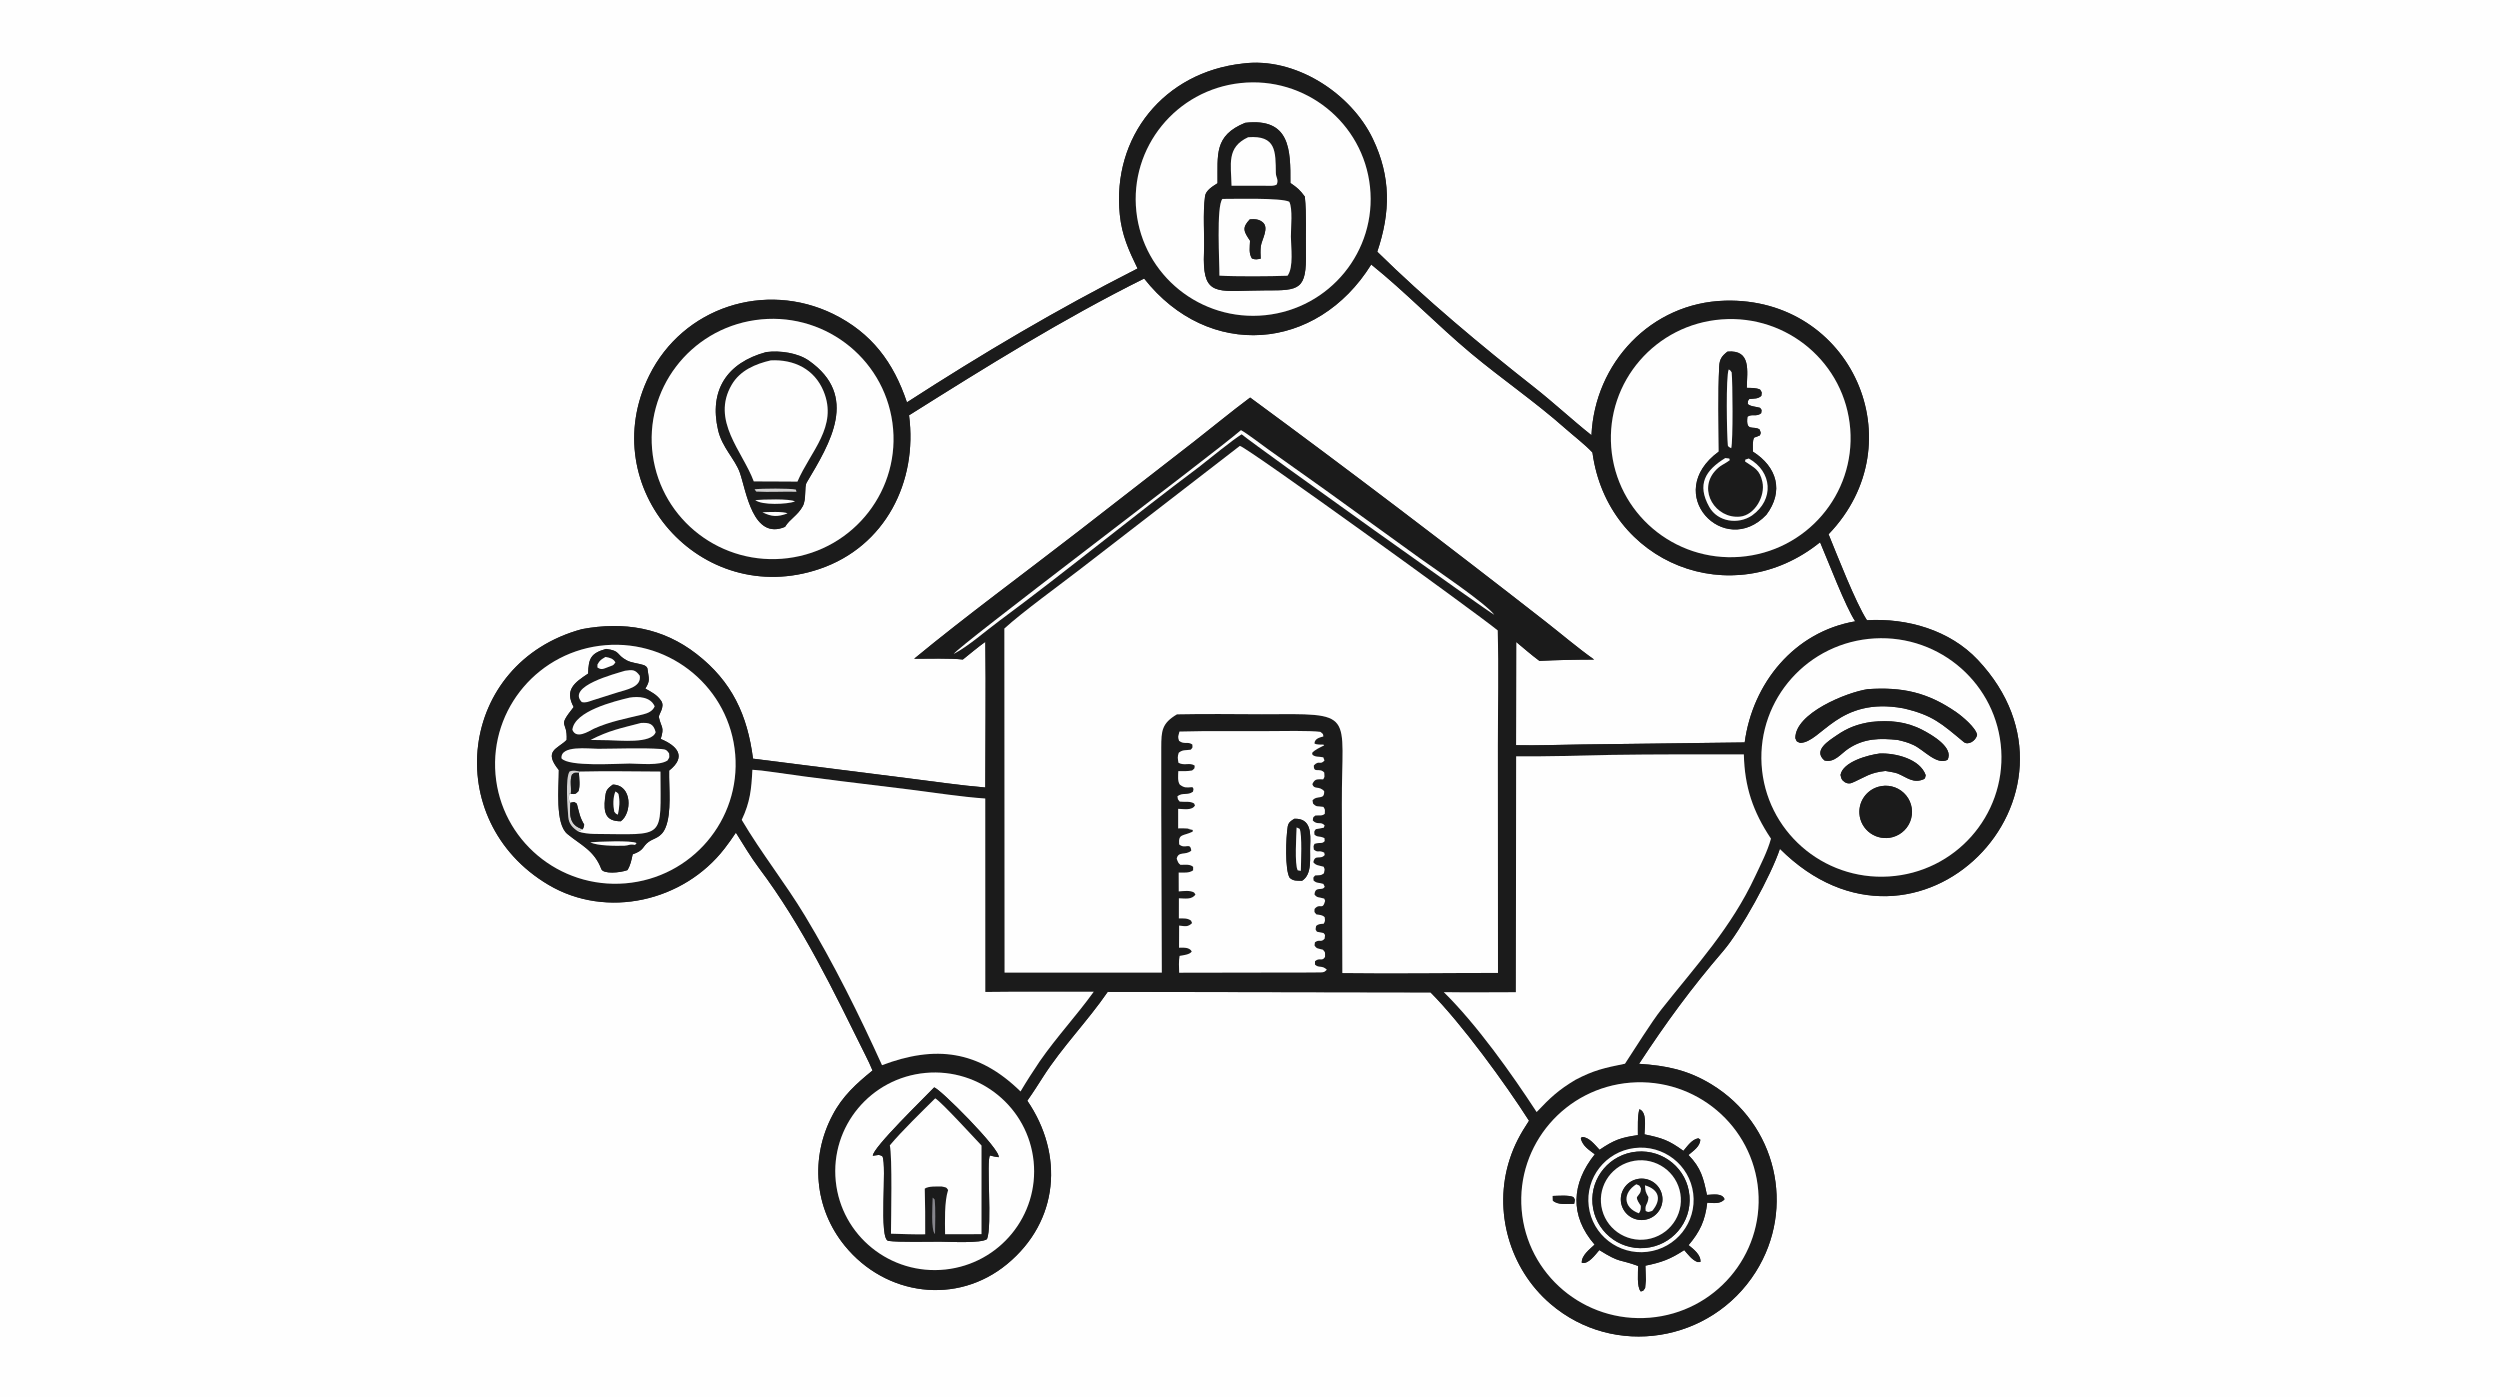 <?xml version="1.0" encoding="UTF-8"?> <svg xmlns="http://www.w3.org/2000/svg" width="170" height="95" viewBox="0 0 170 95" fill="none"><rect x="0" y="0" width="170" height="95" fill="#333333" stroke="none"/><g clip-path="url(#clip0_1052_69)"><path d="M0 0H170V95H0V0ZM84.504 4.32C79.169 4.903 75.605 9.285 76.147 14.601C76.29 15.993 76.749 17.012 77.355 18.256C71.838 21.059 66.854 24.01 61.671 27.357C60.764 24.64 59.271 22.638 56.662 21.351C52.012 19.08 46.439 20.896 44.147 25.535C40.382 33.158 47.644 41.437 55.73 38.686C60.212 37.162 62.409 32.743 61.816 28.238C67.095 24.919 72.191 21.736 77.801 18.938C82.177 24.498 89.552 23.922 93.244 17.984C95.557 19.844 97.747 22.117 100.021 24.017C102.09 25.746 104.4 27.326 106.428 29.124C107.006 29.636 107.78 30.225 108.286 30.769C109.309 38.318 117.772 41.708 123.766 36.872C124.32 38.163 125.496 41.258 126.156 42.249C122.013 42.962 119.181 46.447 118.639 50.483L107.522 50.623C106.129 50.638 104.465 50.703 103.092 50.671L103.102 43.652C103.599 44.066 104.168 44.56 104.682 44.939C105.858 44.879 107.22 44.849 108.402 44.85C107.259 44.04 106.173 43.107 105.067 42.244C98.457 37.085 91.768 31.998 85.01 27.032C83.742 27.977 82.47 29.031 81.215 30.009L73.344 36.119C69.7 38.943 65.685 41.887 62.162 44.793C63.05 44.791 64.66 44.748 65.474 44.846C65.927 44.486 66.543 43.965 67.003 43.642C67.047 46.91 67 50.274 67.001 53.548C65.305 53.407 63.454 53.133 61.749 52.92L51.206 51.587C50.826 48.634 49.784 46.346 47.365 44.469C45.052 42.674 42.414 42.25 39.579 42.778C31.15 45.052 29.926 55.786 37.283 60.159C41.263 62.525 46.498 61.283 49.264 57.705C49.541 57.349 49.788 56.997 50.04 56.618C50.528 57.396 51.058 58.288 51.606 59.017C54.579 62.973 56.676 67.37 58.863 71.777C59.032 72.116 59.19 72.441 59.333 72.792C58.23 73.686 57.288 74.538 56.623 75.81C55.08 78.708 55.366 82.156 57.445 84.71C60.211 88.109 65.062 88.786 68.494 85.947C72.005 83.041 72.357 78.505 69.856 74.846C70.232 74.317 70.577 73.776 70.925 73.23C72.229 71.186 73.95 69.444 75.324 67.446L97.275 67.479C99.393 69.604 102.38 73.711 103.974 76.209C103.392 77.092 102.97 77.855 102.648 78.864C101.537 82.343 102.641 86.262 105.423 88.654C109.752 92.376 116.362 91.281 119.387 86.493C122.143 82.129 120.784 76.427 116.388 73.74C114.777 72.756 113.321 72.46 111.456 72.337C113.314 69.507 114.977 67.23 117.189 64.653C118.37 63.276 120.441 59.516 121.033 57.716C130.398 67.055 143.11 54.029 134.492 44.871C132.586 42.845 129.692 42.016 126.953 42.173C126.179 40.983 124.939 37.779 124.343 36.328C130.327 30.103 125.883 20.209 117.303 20.444C112.27 20.583 108.446 24.677 108.22 29.593C106.895 28.54 105.638 27.365 104.299 26.313C100.686 23.475 96.936 20.341 93.654 17.116C94.559 14.435 94.593 12.025 93.351 9.433C91.858 6.318 88.048 3.851 84.504 4.32Z" fill="#FEFEFE"></path><path d="M77.354 18.259C76.748 17.015 76.289 15.997 76.147 14.605C75.604 9.288 79.169 4.906 84.503 4.323C88.047 3.854 91.857 6.321 93.35 9.436C94.592 12.028 94.559 14.438 93.654 17.119C96.936 20.344 100.685 23.478 104.298 26.316C105.638 27.368 106.895 28.543 108.219 29.596C108.445 24.68 112.27 20.586 117.302 20.448C125.883 20.212 130.327 30.106 124.342 36.331C124.938 37.782 126.179 40.986 126.952 42.176C129.692 42.019 132.585 42.848 134.492 44.874C143.11 54.032 130.398 67.058 121.032 57.719C120.441 59.519 118.37 63.279 117.188 64.656C114.976 67.233 113.314 69.51 111.455 72.34C113.32 72.463 114.777 72.759 116.388 73.743C120.784 76.43 122.143 82.132 119.386 86.496C116.362 91.285 109.751 92.38 105.423 88.657C102.64 86.265 101.536 82.346 102.648 78.867C102.97 77.858 103.391 77.095 103.973 76.212C102.38 73.714 99.392 69.607 97.275 67.483L75.323 67.449C73.95 69.448 72.229 71.189 70.925 73.233C70.576 73.78 70.232 74.32 69.856 74.849C72.357 78.508 72.005 83.044 68.493 85.95C65.062 88.789 60.211 88.112 57.444 84.713C55.365 82.159 55.079 78.712 56.623 75.814C57.287 74.541 58.229 73.689 59.332 72.795C59.19 72.444 59.031 72.119 58.863 71.78C56.676 67.373 54.578 62.976 51.605 59.02C51.058 58.292 50.527 57.399 50.04 56.622C49.788 57 49.541 57.353 49.263 57.708C46.498 61.286 41.263 62.528 37.283 60.162C29.926 55.789 31.149 45.056 39.578 42.782C42.414 42.253 45.052 42.677 47.364 44.472C49.784 46.35 50.826 48.637 51.205 51.59L61.749 52.924C63.454 53.136 65.305 53.41 67 53.551C66.999 50.277 67.046 46.913 67.003 43.645C66.543 43.968 65.926 44.489 65.473 44.849C64.66 44.752 63.049 44.794 62.162 44.796C65.685 41.89 69.7 38.946 73.344 36.122L81.214 30.012C82.469 29.034 83.741 27.98 85.01 27.035C91.767 32.002 98.457 37.089 105.066 42.247C106.173 43.11 107.258 44.043 108.402 44.853C107.219 44.852 105.857 44.882 104.681 44.942C104.167 44.563 103.599 44.069 103.102 43.656L103.091 50.674C104.464 50.706 106.128 50.641 107.522 50.626L118.638 50.487C119.181 46.451 122.013 42.965 126.155 42.252C125.496 41.261 124.319 38.166 123.765 36.875C117.771 41.711 109.309 38.321 108.286 30.772C107.78 30.228 107.005 29.639 106.428 29.128C104.399 27.329 102.089 25.749 100.02 24.02C97.747 22.12 95.556 19.848 93.243 17.988C89.552 23.925 82.177 24.501 77.801 18.942C72.191 21.739 67.094 24.922 61.815 28.241C62.409 32.746 60.211 37.165 55.73 38.689C47.643 41.44 40.381 33.161 44.147 25.538C46.438 20.899 52.011 19.084 56.661 21.355C59.271 22.642 60.763 24.643 61.671 27.361C66.853 24.013 71.837 21.062 77.354 18.259ZM84.361 5.648C79.98 6.115 76.806 10.017 77.267 14.37C77.729 18.724 81.651 21.884 86.033 21.434C90.428 20.982 93.619 17.073 93.157 12.708C92.694 8.344 88.753 5.18 84.361 5.648ZM51.362 21.767C46.895 22.409 43.784 26.507 44.391 30.951C44.998 35.394 49.096 38.521 53.574 37.957C58.107 37.386 61.302 33.252 60.688 28.754C60.073 24.255 55.885 21.117 51.362 21.767ZM117.073 21.72C112.58 22.059 109.216 25.956 109.564 30.419C109.911 34.882 113.838 38.218 118.33 37.867C122.813 37.516 126.163 33.624 125.816 29.17C125.469 24.716 121.557 21.382 117.073 21.72ZM84.386 29.254C82.368 30.987 64.996 44.069 64.859 44.47C65.887 43.918 67.005 42.92 67.964 42.211C72.544 38.823 76.952 35.184 81.511 31.772C82.151 31.274 83.824 29.905 84.432 29.536C85.713 30.572 101.45 41.785 101.612 41.809C101.011 41.017 97.598 38.719 96.595 37.998L90.046 33.268L86.27 30.584C85.851 30.284 84.795 29.477 84.386 29.254ZM84.309 30.325L73.486 38.684C72.079 39.773 69.534 41.614 68.295 42.745L68.309 66.139L79.001 66.139L78.963 54.968C78.958 53.586 78.958 52.202 78.963 50.82C78.968 49.7 78.999 49.188 80.032 48.579C81.944 48.539 83.894 48.565 85.809 48.572C92.273 48.535 91.216 48.354 91.245 54.682L91.278 66.17C94.847 66.216 98.313 66.161 101.861 66.163L101.852 50.714C101.852 48.176 101.909 45.393 101.843 42.872C100.382 41.677 84.881 30.474 84.309 30.325ZM127.474 43.416C122.965 43.671 119.522 47.516 119.791 51.995C120.061 56.474 123.941 59.884 128.449 59.604C132.939 59.325 136.354 55.489 136.086 51.027C135.817 46.565 131.965 43.161 127.474 43.416ZM41.174 43.875C36.668 44.243 33.318 48.174 33.695 52.65C34.072 57.127 38.033 60.45 42.538 60.069C47.035 59.69 50.372 55.764 49.996 51.296C49.62 46.828 45.672 43.507 41.174 43.875ZM80.205 49.747C80.121 50.111 80.078 50.058 80.178 50.376C80.541 50.654 80.768 50.396 81.083 50.628C81.092 50.888 81.126 50.795 80.975 50.979C80.564 51.036 80.43 50.972 80.158 51.187C80.057 51.478 80.09 51.575 80.139 51.87C80.552 52.096 80.894 51.823 81.242 52.062C81.219 52.309 81.264 52.215 81.062 52.395C80.695 52.45 80.499 52.444 80.127 52.437C80.118 52.733 80.066 53.132 80.234 53.36C80.558 53.59 80.653 53.554 81.088 53.526C81.189 53.681 81.166 53.611 81.124 53.836C80.75 54.115 80.443 53.862 80.069 54.144C80.11 54.404 80.067 54.31 80.225 54.51C80.647 54.551 80.913 54.463 81.2 54.636L81.261 54.769C81.066 55.128 80.506 55.011 80.117 55L80.117 56.329C80.315 56.33 80.746 56.315 80.915 56.367L80.781 56.363L81.112 56.437L81.101 56.554C80.45 56.871 80.118 56.67 80.186 57.418C80.594 57.781 80.946 57.231 81.007 57.846C80.614 58.185 80.131 57.858 80.018 58.391C80.094 58.587 80.11 58.696 80.275 58.809C80.611 58.808 80.917 58.75 81.136 58.946L81.134 59.184C80.857 59.381 80.515 59.336 80.153 59.334L80.157 60.615C80.5 60.594 80.909 60.527 81.198 60.689L81.294 60.827C81.043 61.194 80.583 61.095 80.167 61.084L80.165 62.45C80.477 62.455 80.753 62.421 80.994 62.606L81.062 62.772C80.771 63.06 80.579 62.978 80.183 62.94L80.177 64.444C80.476 64.444 80.882 64.396 81.042 64.701C80.915 64.915 80.471 64.954 80.216 65.002C80.146 65.356 80.175 65.778 80.184 66.145L86.71 66.134C87.733 66.132 88.784 66.14 89.809 66.123C90.06 66.119 90.079 66.077 90.226 65.94C89.895 65.612 89.685 65.852 89.42 65.593L89.423 65.36C89.74 65.084 89.906 65.408 90.103 65.069C90.098 64.704 90.149 64.815 89.962 64.582C89.607 64.481 89.538 64.534 89.388 64.287L89.417 64.075C89.738 63.842 89.813 64.119 90.073 63.833C90.103 63.544 90.141 63.618 90.004 63.448L89.555 63.358C89.425 63.16 89.456 63.248 89.499 62.962C89.663 62.821 89.794 62.834 90.014 62.812C90.123 62.621 90.107 62.599 90.078 62.369C89.919 62.211 89.75 62.217 89.517 62.181C89.348 61.974 89.381 62.073 89.392 61.809C89.778 61.353 89.922 61.957 90.112 61.258L90.05 61.107C89.67 60.991 89.565 61.067 89.386 60.825C89.434 60.216 89.925 60.625 90.081 60.296L89.991 60.107C89.621 59.989 89.556 60.084 89.323 59.874C89.308 59.614 89.274 59.709 89.435 59.529C89.751 59.503 89.817 59.553 90.03 59.384C90.074 59.101 90.106 59.164 90.01 58.938C89.667 58.841 89.489 58.862 89.308 58.633C89.42 58.061 89.79 58.493 90.081 58.141L90.048 57.978C89.636 57.775 89.663 58.03 89.341 57.772C89.32 57.517 89.29 57.584 89.39 57.381C89.795 57.258 89.889 57.408 90.079 57.194L90.064 56.992C89.682 56.815 89.623 56.963 89.383 56.754C89.372 56.49 89.339 56.583 89.478 56.383C89.67 56.352 89.833 56.323 90.023 56.28L90.075 56.122C89.802 55.833 89.581 56.13 89.272 55.794C89.311 55.52 89.258 55.609 89.457 55.45C89.743 55.44 89.914 55.491 90.087 55.339C90.09 55.029 90.133 55.102 89.995 54.869C89.541 54.797 89.544 54.898 89.29 54.647L89.251 54.427C89.57 54.038 90.074 54.441 90.045 53.8C89.677 53.401 89.379 53.735 89.241 53.32C89.424 52.931 89.57 52.999 89.98 52.993C90.104 52.796 90.058 52.817 90.049 52.534C89.736 52.169 89.316 52.624 89.344 52.047C89.703 51.666 89.774 52.053 90.066 51.713L89.986 51.5C89.652 51.427 89.491 51.501 89.253 51.332L89.224 51.2C89.418 50.974 89.768 50.827 90.044 50.686L90.003 50.636C89.813 50.631 89.531 50.651 89.383 50.556C89.404 50.229 89.709 50.156 89.989 50.079C89.965 49.869 89.99 49.945 89.789 49.768C89.12 49.673 87.101 49.709 86.297 49.715C84.295 49.731 82.196 49.688 80.205 49.747ZM109.515 51.336C107.385 51.383 105.228 51.45 103.1 51.434L103.08 67.473C101.456 67.475 99.803 67.493 98.181 67.469C100.411 69.659 102.777 72.988 104.493 75.62C105.417 74.646 105.974 74.119 107.136 73.427C108.389 72.769 109.104 72.62 110.5 72.334C111.181 71.307 112.274 69.528 112.991 68.623C115.349 65.64 117.721 63.093 119.354 59.589C119.727 58.786 120.193 57.893 120.427 57.031C119.199 55.193 118.633 53.511 118.584 51.299C115.566 51.3 112.532 51.292 109.515 51.336ZM51.162 52.347C51.095 53.668 51.013 54.537 50.437 55.755C51.78 58.03 53.391 60.04 54.739 62.276C56.677 65.488 58.436 69.028 59.978 72.436C63.616 71.063 66.534 71.422 69.396 74.221C69.824 73.499 70.234 72.869 70.702 72.17C71.878 70.477 73.202 69.07 74.374 67.441C71.929 67.448 69.44 67.424 67 67.457L66.997 54.303C65.315 54.184 63.622 53.911 61.947 53.703C58.762 53.306 55.573 52.946 52.396 52.481C51.981 52.421 51.581 52.373 51.162 52.347ZM62.939 72.961C59.2 73.302 56.457 76.604 56.829 80.316C57.201 84.028 60.546 86.727 64.279 86.329C67.972 85.936 70.654 82.656 70.286 78.984C69.918 75.313 66.637 72.623 62.939 72.961ZM110.877 73.622C106.428 73.973 103.11 77.844 103.472 82.263C103.832 86.683 107.735 89.972 112.182 89.606C116.619 89.241 119.92 85.375 119.56 80.967C119.2 76.558 115.315 73.272 110.877 73.622Z" fill="#1B1B1B"></path><path d="M86.037 21.433C81.654 21.883 77.733 18.723 77.271 14.37C76.81 10.016 79.983 6.114 84.364 5.647C88.757 5.18 92.698 8.343 93.16 12.707C93.623 17.072 90.432 20.982 86.037 21.433ZM84.672 8.354C82.537 9.226 82.813 10.537 82.794 12.462C82.481 12.664 82 12.937 81.944 13.344C81.785 14.498 81.918 16.038 81.873 17.154C81.762 19.912 82.511 19.845 84.976 19.766C85.281 19.756 85.756 19.753 86.087 19.747C88.383 19.76 88.853 19.696 88.805 17.149C88.781 15.902 88.859 14.627 88.731 13.372C88.39 12.91 88.224 12.77 87.749 12.444C87.763 10.187 87.74 8.001 84.672 8.354Z" fill="#FEFEFE"></path><path d="M82.791 12.458C82.81 10.534 82.533 9.222 84.669 8.35C87.737 7.998 87.759 10.183 87.746 12.44C88.22 12.767 88.386 12.907 88.728 13.368C88.855 14.623 88.778 15.898 88.802 17.145C88.85 19.692 88.38 19.757 86.084 19.743C85.753 19.749 85.277 19.752 84.973 19.762C82.507 19.841 81.759 19.908 81.87 17.15C81.915 16.034 81.781 14.494 81.941 13.34C81.997 12.933 82.478 12.66 82.791 12.458ZM84.867 9.328C83.38 10.017 83.714 11.174 83.739 12.624L85.954 12.624C86.203 12.627 86.635 12.67 86.816 12.539C86.952 12.193 86.757 12.072 86.753 11.76C86.732 10.306 86.783 9.181 84.867 9.328ZM83.121 13.527C82.696 14.028 82.933 17.886 82.918 18.744C84.073 18.809 86.357 18.794 87.549 18.75C87.978 18.18 87.784 16.806 87.778 16.094C87.773 15.489 87.918 14.191 87.669 13.717C87.105 13.44 83.979 13.53 83.121 13.527Z" fill="#1B1B1B"></path><path d="M83.745 12.629C83.719 11.179 83.385 10.022 84.873 9.333C86.789 9.186 86.738 10.311 86.758 11.765C86.763 12.077 86.958 12.197 86.821 12.544C86.641 12.675 86.209 12.632 85.96 12.629L83.745 12.629Z" fill="#FEFEFE"></path><path d="M82.92 18.744C82.934 17.886 82.698 14.029 83.123 13.527C83.981 13.531 87.106 13.44 87.67 13.718C87.92 14.191 87.775 15.489 87.78 16.094C87.786 16.806 87.98 18.18 87.551 18.75C86.359 18.794 84.075 18.81 82.92 18.744ZM84.989 14.916C84.429 15.502 84.591 15.751 85.003 16.368C84.991 16.832 84.908 17.219 85.134 17.577C85.374 17.669 85.482 17.632 85.73 17.591C85.716 17.336 85.704 16.993 85.738 16.739C85.8 16.286 86.317 15.501 85.872 15.119C85.608 14.893 85.309 14.892 84.989 14.916Z" fill="#FEFEFE"></path><path d="M85 16.369C84.587 15.751 84.425 15.503 84.986 14.916C85.306 14.893 85.604 14.893 85.868 15.12C86.314 15.501 85.797 16.287 85.735 16.74C85.7 16.993 85.713 17.336 85.726 17.591C85.478 17.633 85.37 17.669 85.13 17.577C84.904 17.219 84.988 16.832 85 16.369Z" fill="#1B1B1B"></path><path d="M53.571 37.955C49.093 38.519 44.995 35.392 44.388 30.949C43.781 26.505 46.893 22.407 51.36 21.765C55.883 21.115 60.071 24.253 60.685 28.752C61.3 33.25 58.105 37.384 53.571 37.955ZM52.101 23.939C49.393 24.676 48.213 26.572 48.825 29.238C49.099 30.435 49.987 31.221 50.31 32.15C50.742 33.389 51.187 36.753 53.378 35.826C53.703 35.285 54.236 35.057 54.584 34.418C54.85 33.931 54.671 33.115 54.854 32.808C56.467 30.096 58.409 26.927 55.008 24.528C54.26 24.001 53.067 23.819 52.101 23.939Z" fill="#FEFEFE"></path><path d="M118.33 37.865C113.838 38.217 109.911 34.881 109.564 30.417C109.216 25.954 112.58 22.058 117.073 21.719C121.557 21.381 125.469 24.715 125.816 29.169C126.163 33.623 122.813 37.514 118.33 37.865ZM117.466 23.913C117.086 24.213 116.928 24.419 116.904 24.931C116.814 26.811 116.867 28.826 116.877 30.709C112.968 33.567 117.26 38.012 120.111 35.007C121.313 33.405 120.842 31.759 119.198 30.715C119.196 30.455 119.156 29.956 119.279 29.762L119.67 29.61C119.754 29.39 119.739 29.479 119.654 29.212C119.248 28.913 118.693 29.42 118.825 28.339C119.142 28.116 119.428 28.376 119.76 28.098C119.791 27.828 119.821 27.921 119.68 27.735C119.357 27.645 119.035 27.648 118.847 27.475C118.861 27.244 118.826 27.305 118.945 27.139C119.323 27.093 119.526 27.135 119.768 26.923C119.802 26.624 119.828 26.737 119.682 26.493C119.399 26.369 119.093 26.386 118.78 26.377C118.799 25.241 119.101 23.771 117.466 23.913Z" fill="#FEFEFE"></path><path d="M53.383 35.828C51.192 36.755 50.747 33.392 50.316 32.152C49.992 31.223 49.104 30.437 48.83 29.241C48.218 26.575 49.398 24.679 52.106 23.942C53.072 23.822 54.266 24.003 55.014 24.531C58.415 26.93 56.472 30.099 54.859 32.81C54.676 33.117 54.855 33.933 54.59 34.421C54.241 35.06 53.708 35.288 53.383 35.828ZM52.414 24.508C51.354 24.753 50.326 25.194 49.761 26.16C48.331 28.602 50.502 30.693 51.258 32.736L53.48 32.745L54.228 32.751C55.107 30.693 56.999 29.012 56.006 26.605C55.383 25.094 53.987 24.427 52.414 24.508ZM51.316 33.273L51.426 33.426C52.348 33.479 53.252 33.414 54.163 33.439L54.12 33.295C53.737 33.199 51.756 33.218 51.316 33.273ZM51.363 34.014C51.815 34.373 53.507 34.305 54.06 34.109C53.774 33.901 51.806 33.972 51.363 34.014ZM51.848 34.837C52.492 35.154 52.866 35.161 53.553 34.917C53.328 34.769 52.2 34.821 51.848 34.837Z" fill="#1B1B1B"></path><path d="M116.88 30.703C116.869 28.821 116.816 26.806 116.906 24.926C116.93 24.413 117.088 24.208 117.468 23.908C119.103 23.766 118.801 25.235 118.782 26.371C119.095 26.38 119.402 26.363 119.685 26.487C119.83 26.732 119.804 26.619 119.771 26.918C119.529 27.13 119.325 27.087 118.948 27.133C118.828 27.3 118.864 27.239 118.85 27.47C119.037 27.643 119.36 27.64 119.682 27.729C119.823 27.916 119.793 27.823 119.762 28.093C119.431 28.37 119.144 28.111 118.827 28.334C118.695 29.415 119.25 28.908 119.657 29.207C119.742 29.473 119.757 29.385 119.672 29.605L119.281 29.757C119.158 29.951 119.198 30.45 119.2 30.71C120.844 31.753 121.315 33.4 120.113 35.002C117.263 38.007 112.971 33.561 116.88 30.703ZM117.555 25.12C117.354 25.571 117.426 29.557 117.495 30.28C117.504 30.374 117.639 30.428 117.724 30.474C117.854 30 117.823 25.977 117.755 25.316C117.682 25.212 117.67 25.171 117.555 25.12ZM117.322 31.142C115.959 31.981 115.378 32.941 116.233 34.465C116.806 35.486 118.197 35.682 119.14 35.048C120.664 33.962 120.519 32.069 118.921 31.173L118.687 31.248L118.669 31.375C119.316 31.815 119.661 31.926 119.846 32.759C120.06 33.723 119.33 35.034 118.314 35.126C116.664 35.276 115.455 33.359 116.613 32.035C116.983 31.612 117.23 31.587 117.627 31.287L117.595 31.174L117.322 31.142Z" fill="#1B1B1B"></path><path d="M51.256 32.735C50.5 30.692 48.328 28.601 49.758 26.159C50.324 25.193 51.351 24.751 52.411 24.506C53.985 24.426 55.38 25.093 56.003 26.604C56.996 29.011 55.105 30.692 54.225 32.75L53.477 32.744L51.256 32.735Z" fill="#FEFEFE"></path><path d="M117.722 30.479C117.637 30.432 117.503 30.379 117.493 30.285C117.424 29.562 117.352 25.576 117.553 25.125C117.668 25.176 117.68 25.217 117.753 25.321C117.821 25.981 117.852 30.005 117.722 30.479Z" fill="#FEFEFE"></path><path d="M81.512 31.768C76.952 35.18 72.545 38.819 67.965 42.207C67.006 42.916 65.888 43.914 64.859 44.466C64.997 44.065 82.368 30.983 84.387 29.25C84.796 29.473 85.851 30.28 86.27 30.58L90.046 33.264L96.595 37.994C97.599 38.715 101.012 41.013 101.612 41.805C101.451 41.781 85.714 30.568 84.432 29.532C83.825 29.901 82.152 31.27 81.512 31.768Z" fill="#FEFEFE"></path><path d="M68.297 42.74C69.536 41.609 72.08 39.769 73.487 38.679L84.311 30.32C84.883 30.47 100.384 41.673 101.844 42.868C101.911 45.389 101.854 48.172 101.854 50.71L101.863 66.159C98.315 66.157 94.849 66.211 91.28 66.166L91.247 54.678C91.218 48.35 92.275 48.53 85.811 48.568C83.896 48.561 81.945 48.535 80.034 48.575C79.001 49.184 78.969 49.696 78.965 50.815C78.96 52.197 78.96 53.582 78.965 54.964L79.003 66.135L68.311 66.135L68.297 42.74Z" fill="#FEFEFE"></path><path d="M118.918 31.179C120.515 32.076 120.66 33.969 119.136 35.054C118.193 35.689 116.802 35.492 116.23 34.471C115.374 32.947 115.955 31.987 117.319 31.148L117.591 31.18L117.623 31.293C117.226 31.593 116.98 31.618 116.61 32.041C115.452 33.365 116.66 35.283 118.311 35.133C119.326 35.04 120.056 33.729 119.843 32.766C119.658 31.933 119.312 31.821 118.666 31.382L118.683 31.254L118.918 31.179Z" fill="#FEFEFE"></path><path d="M54.16 33.438C53.249 33.413 52.344 33.478 51.422 33.425L51.312 33.272C51.752 33.217 53.733 33.198 54.117 33.294L54.16 33.438Z" fill="#D3D2D2"></path><path d="M54.056 34.102C53.503 34.298 51.811 34.366 51.359 34.007C51.802 33.965 53.77 33.895 54.056 34.102Z" fill="#FEFEFE"></path><path d="M53.548 34.914C52.862 35.158 52.488 35.151 51.844 34.834C52.196 34.819 53.324 34.766 53.548 34.914Z" fill="#FEFEFE"></path><path d="M128.446 59.6C123.938 59.881 120.058 56.471 119.788 51.992C119.519 47.512 122.962 43.667 127.472 43.412C131.963 43.157 135.815 46.562 136.084 51.023C136.352 55.485 132.936 59.321 128.446 59.6ZM127.009 46.861C125.553 47.081 122.059 48.506 122.081 50.198C122.207 50.474 122.121 50.387 122.405 50.518C123.857 50.492 124.999 47.349 129.425 48.165C131.428 48.627 132.022 49.204 133.539 50.461C133.811 50.686 134.343 50.413 134.44 49.97C134.362 49.494 133.447 48.722 133.027 48.431C131.058 47.067 129.337 46.707 127.009 46.861ZM127.241 49.092C126.335 49.232 125.649 49.479 124.893 50.004C124.368 50.368 123.256 51.025 124.064 51.712C124.749 51.886 125.171 51.252 125.69 50.909C126.764 50.197 127.834 50.188 129.06 50.319C129.493 50.425 129.699 50.472 130.111 50.659C130.812 50.977 131.694 52.056 132.43 51.668C132.879 50.834 131.35 49.962 130.743 49.645C129.614 49.054 128.493 48.959 127.241 49.092ZM127.812 51.241C127.038 51.34 125.31 51.8 125.153 52.698C125.216 52.943 125.197 53.009 125.427 53.178C125.566 53.28 125.77 53.306 125.931 53.236C126.87 52.825 127.143 52.537 128.21 52.427C128.365 52.452 128.865 52.531 129.035 52.6C129.669 52.858 130.105 53.31 130.831 52.978C130.916 52.939 130.917 52.827 130.946 52.713C130.557 51.601 128.867 51.197 127.812 51.241ZM127.711 53.506C126.909 53.744 126.38 54.503 126.439 55.333C126.475 55.865 126.751 56.353 127.189 56.661C127.627 56.97 128.182 57.067 128.699 56.925C129.32 56.755 129.802 56.267 129.96 55.646C130.119 55.025 129.928 54.368 129.463 53.925C128.998 53.482 128.328 53.322 127.711 53.506Z" fill="#FEFEFE"></path><path d="M42.536 60.066C38.031 60.447 34.07 57.123 33.693 52.647C33.316 48.171 36.666 44.24 41.173 43.872C45.67 43.504 49.618 46.825 49.994 51.292C50.37 55.76 47.033 59.686 42.536 60.066ZM41.209 44.128C40.168 44.42 40.019 44.782 39.99 45.806C39.058 46.429 38.374 46.9 39.007 48.08C37.844 49.548 38.602 48.94 38.529 50.316C37.932 50.933 36.911 51.03 37.997 52.365C38.004 53.527 37.728 56.012 38.582 56.715C39.508 57.477 40.407 57.827 40.888 59.097C41.019 59.444 42.133 59.361 42.662 59.169C42.885 58.798 42.927 58.512 43.02 58.095C43.82 57.82 43.668 57.565 44.098 57.251C44.467 56.982 44.954 56.983 45.244 56.298C45.684 55.262 45.476 53.568 45.5 52.4C46.727 51.433 46.019 50.707 44.926 50.25C45.185 49.407 44.971 49.531 44.801 48.772C44.761 48.594 45.239 48.074 44.956 47.659C44.667 47.234 44.3 47.066 43.879 46.827C44.227 46.267 44.116 46.179 44.026 45.483C44.009 45.35 43.873 45.262 43.749 45.222C43.415 45.113 42.93 45.077 42.617 44.908C41.858 44.498 42.218 44.26 41.209 44.128Z" fill="#FEFEFE"></path><path d="M39.994 45.803C40.023 44.779 40.172 44.417 41.214 44.125C42.222 44.257 41.862 44.495 42.622 44.905C42.934 45.074 43.419 45.11 43.754 45.219C43.877 45.259 44.013 45.347 44.031 45.48C44.121 46.176 44.231 46.264 43.884 46.824C44.305 47.063 44.671 47.231 44.961 47.656C45.243 48.071 44.766 48.591 44.805 48.769C44.976 49.528 45.19 49.404 44.931 50.247C46.024 50.704 46.731 51.43 45.504 52.397C45.48 53.565 45.689 55.259 45.249 56.295C44.958 56.98 44.472 56.979 44.103 57.248C43.673 57.562 43.824 57.817 43.024 58.092C42.931 58.509 42.89 58.795 42.667 59.167C42.138 59.358 41.024 59.442 40.892 59.094C40.411 57.824 39.513 57.474 38.586 56.712C37.733 56.01 38.009 53.524 38.002 52.362C36.915 51.027 37.937 50.93 38.534 50.313C38.607 48.937 37.849 49.545 39.012 48.077C38.378 46.897 39.062 46.426 39.994 45.803ZM39.417 52.46C39.154 52.415 38.989 52.362 38.738 52.459C38.434 52.875 38.601 54.968 38.648 55.555C38.686 56.032 38.95 56.294 39.328 56.542C39.61 56.644 40.092 56.699 40.407 56.7C45.325 56.729 44.918 57.151 44.913 52.46C43.107 52.452 41.216 52.416 39.417 52.46ZM41.176 44.668C40.88 44.846 40.795 44.878 40.628 45.182L40.625 45.383C40.895 45.569 41.027 45.479 41.343 45.362C41.665 45.231 41.685 45.282 41.848 45.039C41.688 44.768 41.48 44.73 41.176 44.668ZM42.5 45.609C41.844 45.815 38.515 46.657 39.565 47.738C39.838 47.8 40.011 47.711 40.283 47.622C40.854 47.437 41.426 47.262 41.998 47.08C42.583 46.894 43.635 46.723 43.505 45.945C43.19 45.512 43.008 45.535 42.5 45.609ZM42.815 47.433C41.775 47.681 39.063 48.349 38.925 49.62C39.182 50.268 39.983 49.757 40.394 49.542C41.496 49.047 42.578 48.856 43.739 48.571C44.071 48.49 44.388 48.351 44.52 48.025C44.238 47.378 43.429 47.335 42.815 47.433ZM43.594 49.16C42.209 49.524 41.444 49.66 40.161 50.315L41.36 50.334C42.124 50.344 44.323 50.588 44.589 49.786C44.436 49.187 44.136 49.136 43.594 49.16ZM40.683 50.919C40.018 50.917 38.103 50.653 38.184 51.568C38.675 52.154 41.91 51.924 42.814 51.921C43.539 51.928 44.852 52.075 45.392 51.712C45.551 51.444 45.516 51.567 45.5 51.23C45.345 51.02 45.301 50.955 44.964 50.932C43.588 50.841 42.072 50.914 40.683 50.919ZM40.142 57.269C40.598 57.519 41.907 57.519 42.471 57.501C42.759 57.492 42.793 57.375 43.184 57.447L43.29 57.325C42.963 57.12 40.63 57.229 40.142 57.269Z" fill="#1B1B1B"></path><path d="M41.343 45.365C41.027 45.483 40.894 45.573 40.625 45.386L40.628 45.186C40.795 44.882 40.88 44.85 41.175 44.672C41.48 44.734 41.688 44.771 41.848 45.043C41.685 45.286 41.665 45.234 41.343 45.365Z" fill="#FEFEFE"></path><path d="M40.281 47.626C40.009 47.715 39.836 47.804 39.562 47.741C38.513 46.66 41.842 45.818 42.498 45.612C43.005 45.539 43.188 45.516 43.503 45.948C43.633 46.727 42.581 46.898 41.996 47.084C41.423 47.266 40.852 47.441 40.281 47.626Z" fill="#FEFEFE"></path><path d="M129.43 48.165C125.004 47.349 123.862 50.492 122.41 50.518C122.126 50.387 122.212 50.474 122.086 50.198C122.064 48.506 125.558 47.081 127.014 46.862C129.342 46.707 131.062 47.067 133.031 48.431C133.452 48.722 134.367 49.494 134.445 49.971C134.348 50.413 133.816 50.686 133.543 50.461C132.026 49.204 131.432 48.627 129.43 48.165Z" fill="#1B1B1B"></path><path d="M40.391 49.548C39.98 49.763 39.179 50.274 38.922 49.625C39.06 48.354 41.772 47.687 42.812 47.438C43.426 47.34 44.235 47.384 44.518 48.031C44.385 48.356 44.068 48.495 43.737 48.577C42.575 48.862 41.493 49.053 40.391 49.548Z" fill="#FEFEFE"></path><path d="M129.062 50.319C127.836 50.188 126.766 50.196 125.692 50.908C125.173 51.252 124.751 51.886 124.066 51.712C123.259 51.025 124.37 50.368 124.895 50.004C125.652 49.479 126.337 49.231 127.243 49.092C128.495 48.959 129.616 49.054 130.745 49.645C131.352 49.962 132.881 50.834 132.432 51.668C131.696 52.056 130.814 50.977 130.114 50.659C129.701 50.471 129.495 50.424 129.062 50.319Z" fill="#1B1B1B"></path><path d="M40.156 50.316C41.439 49.661 42.204 49.525 43.589 49.161C44.131 49.137 44.431 49.188 44.584 49.787C44.318 50.589 42.118 50.345 41.355 50.335L40.156 50.316Z" fill="#FEFEFE"></path><path d="M80.125 52.437C80.497 52.443 80.693 52.45 81.06 52.395C81.262 52.215 81.217 52.308 81.24 52.062C80.892 51.823 80.55 52.095 80.137 51.869C80.088 51.574 80.055 51.478 80.156 51.186C80.427 50.971 80.562 51.035 80.973 50.979C81.124 50.795 81.09 50.887 81.081 50.628C80.766 50.396 80.539 50.654 80.176 50.376C80.076 50.058 80.12 50.11 80.203 49.747C82.194 49.688 84.293 49.731 86.295 49.715C87.099 49.709 89.118 49.673 89.787 49.767C89.988 49.945 89.963 49.868 89.987 50.078C89.707 50.156 89.402 50.229 89.382 50.555C89.529 50.651 89.811 50.631 90.001 50.636L90.043 50.685C89.766 50.827 89.416 50.973 89.222 51.2L89.251 51.331C89.489 51.501 89.65 51.427 89.984 51.5L90.064 51.713C89.772 52.053 89.701 51.665 89.342 52.047C89.314 52.624 89.734 52.169 90.048 52.534C90.056 52.817 90.102 52.796 89.978 52.993C89.568 52.999 89.422 52.931 89.239 53.319C89.377 53.735 89.675 53.401 90.043 53.8C90.072 54.441 89.568 54.038 89.249 54.427L89.288 54.646C89.542 54.898 89.539 54.797 89.993 54.868C90.131 55.102 90.088 55.029 90.085 55.338C89.912 55.49 89.742 55.44 89.455 55.45C89.256 55.609 89.309 55.52 89.27 55.794C89.579 56.129 89.8 55.832 90.073 56.122L90.021 56.28C89.831 56.323 89.668 56.352 89.476 56.383C89.337 56.582 89.37 56.49 89.382 56.754C89.621 56.963 89.68 56.815 90.062 56.992L90.078 57.194C89.888 57.408 89.793 57.257 89.388 57.38C89.289 57.583 89.318 57.517 89.34 57.772C89.661 58.03 89.634 57.775 90.046 57.978L90.079 58.14C89.788 58.493 89.418 58.061 89.306 58.633C89.487 58.862 89.665 58.84 90.008 58.938C90.105 59.163 90.072 59.101 90.028 59.383C89.815 59.552 89.749 59.503 89.433 59.529C89.272 59.709 89.306 59.614 89.321 59.874C89.555 60.084 89.619 59.989 89.989 60.107L90.079 60.295C89.923 60.624 89.432 60.216 89.385 60.825C89.563 61.067 89.668 60.991 90.048 61.106L90.109 61.258C89.92 61.957 89.776 61.353 89.39 61.808C89.379 62.073 89.346 61.974 89.515 62.181C89.748 62.217 89.917 62.21 90.076 62.369C90.106 62.599 90.121 62.621 90.012 62.812C89.792 62.834 89.661 62.821 89.497 62.962C89.454 63.248 89.423 63.16 89.553 63.358L90.002 63.448C90.14 63.617 90.102 63.544 90.071 63.833C89.811 64.119 89.736 63.842 89.415 64.075L89.386 64.287C89.536 64.533 89.606 64.481 89.96 64.582C90.147 64.815 90.096 64.704 90.102 65.069C89.904 65.408 89.738 65.083 89.421 65.36L89.418 65.593C89.683 65.852 89.893 65.612 90.224 65.94C90.077 66.077 90.058 66.119 89.807 66.123C88.782 66.14 87.731 66.132 86.708 66.133L80.183 66.144C80.173 65.778 80.144 65.355 80.214 65.001C80.469 64.954 80.913 64.915 81.04 64.701C80.881 64.396 80.474 64.444 80.175 64.444L80.181 62.94C80.578 62.978 80.769 63.06 81.061 62.771L80.993 62.606C80.751 62.42 80.475 62.455 80.163 62.45L80.165 61.084C80.581 61.094 81.041 61.194 81.292 60.827L81.196 60.689C80.907 60.527 80.498 60.594 80.155 60.615L80.151 59.334C80.513 59.335 80.855 59.38 81.132 59.184L81.135 58.946C80.915 58.75 80.609 58.808 80.273 58.809C80.108 58.696 80.092 58.587 80.016 58.391C80.129 57.858 80.612 58.185 81.006 57.846C80.945 57.231 80.592 57.781 80.184 57.418C80.116 56.67 80.448 56.87 81.099 56.554L81.11 56.437L80.779 56.363L80.913 56.367C80.743 56.315 80.313 56.33 80.115 56.329L80.115 55C80.504 55.011 81.064 55.128 81.259 54.769L81.198 54.635C80.911 54.463 80.645 54.551 80.222 54.509C80.065 54.31 80.108 54.404 80.067 54.144C80.441 53.862 80.748 54.115 81.122 53.836C81.165 53.611 81.187 53.681 81.087 53.525C80.651 53.554 80.556 53.59 80.232 53.359C80.064 53.132 80.116 52.733 80.125 52.437ZM88.015 55.679C87.782 55.822 87.612 55.925 87.563 56.215C87.444 56.932 87.361 59.154 87.699 59.694C87.95 59.921 88.19 59.888 88.539 59.894C89.246 59.455 89.056 58.328 89.091 57.535C89.129 56.665 89.155 55.637 88.015 55.679Z" fill="#FEFEFE"></path><path d="M42.812 51.921C41.908 51.924 38.674 52.154 38.182 51.568C38.102 50.654 40.017 50.918 40.681 50.919C42.07 50.914 43.586 50.842 44.963 50.933C45.3 50.955 45.344 51.021 45.498 51.23C45.515 51.568 45.55 51.444 45.39 51.713C44.85 52.076 43.537 51.928 42.812 51.921Z" fill="#FEFEFE"></path><path d="M128.213 52.424C127.147 52.534 126.874 52.822 125.934 53.233C125.774 53.303 125.57 53.277 125.431 53.175C125.201 53.006 125.22 52.94 125.156 52.695C125.314 51.797 127.042 51.337 127.816 51.238C128.871 51.193 130.561 51.598 130.949 52.71C130.92 52.824 130.919 52.936 130.834 52.975C130.109 53.307 129.672 52.855 129.039 52.597C128.869 52.528 128.369 52.449 128.213 52.424Z" fill="#1B1B1B"></path><path d="M103.098 51.432C105.226 51.448 107.384 51.381 109.514 51.334C112.531 51.289 115.565 51.298 118.582 51.297C118.632 53.509 119.198 55.191 120.425 57.029C120.192 57.891 119.726 58.784 119.352 59.586C117.719 63.091 115.348 65.637 112.989 68.621C112.273 69.526 111.18 71.305 110.499 72.332C109.103 72.617 108.388 72.767 107.135 73.424C105.973 74.117 105.416 74.644 104.491 75.618C102.775 72.986 100.409 69.657 98.18 67.467C99.802 67.491 101.455 67.473 103.079 67.47L103.098 51.432Z" fill="#FEFEFE"></path><path d="M39.323 56.544C38.945 56.296 38.681 56.033 38.643 55.557C38.596 54.97 38.429 52.877 38.733 52.461C38.984 52.364 39.149 52.417 39.412 52.462L39.36 52.553C39.011 52.556 39.111 52.508 38.889 52.676C38.727 53.103 38.863 53.502 38.813 53.978L38.721 53.933C38.673 54.226 38.666 54.269 38.727 54.558L38.792 54.586C38.736 55.39 38.687 56.119 39.627 56.387C39.55 56.424 39.382 56.496 39.323 56.544Z" fill="#D3D2D2"></path><path d="M50.438 55.751C51.014 54.534 51.095 53.665 51.162 52.344C51.581 52.369 51.981 52.417 52.396 52.478C55.574 52.943 58.762 53.303 61.948 53.699C63.622 53.908 65.315 54.181 66.997 54.299L67 67.453C69.44 67.421 71.929 67.445 74.374 67.438C73.202 69.067 71.878 70.474 70.702 72.167C70.234 72.865 69.824 73.496 69.396 74.218C66.534 71.419 63.616 71.059 59.978 72.432C58.436 69.025 56.677 65.485 54.739 62.273C53.391 60.037 51.78 58.027 50.438 55.751Z" fill="#FEFEFE"></path><path d="M39.416 52.467C41.216 52.423 43.106 52.459 44.912 52.467C44.917 57.157 45.324 56.735 40.407 56.707C40.092 56.705 39.61 56.651 39.328 56.549C39.386 56.501 39.554 56.429 39.632 56.392C39.699 56.26 39.696 56.227 39.729 56.084C39.404 55.524 39.395 55.27 39.228 54.658C39.003 54.506 39.114 54.533 38.797 54.59L38.732 54.562C38.67 54.273 38.677 54.231 38.726 53.938L38.817 53.983C39.127 54.015 39.138 54.002 39.334 53.803C39.458 53.467 39.387 52.932 39.364 52.557L39.416 52.467ZM41.677 53.351C41.244 53.663 41.201 53.769 41.143 54.289C41.038 55.242 41.178 55.85 42.216 55.845C42.974 55.303 43.013 53.386 41.677 53.351Z" fill="#FEFEFE"></path><path d="M38.819 53.976C38.869 53.501 38.733 53.101 38.895 52.675C39.116 52.506 39.017 52.554 39.365 52.551C39.388 52.926 39.46 53.46 39.335 53.796C39.139 53.995 39.129 54.009 38.819 53.976Z" fill="#1B1B1B"></path><path d="M42.211 55.846C41.173 55.851 41.033 55.242 41.139 54.29C41.196 53.77 41.24 53.663 41.672 53.352C43.009 53.387 42.97 55.303 42.211 55.846ZM41.849 53.822C41.675 54.236 41.684 54.768 41.771 55.203C41.87 55.322 41.868 55.337 42.015 55.396C42.124 54.903 42.162 54.484 42.056 53.988C41.958 53.891 41.968 53.883 41.849 53.822Z" fill="#1B1B1B"></path><path d="M126.442 55.332C126.383 54.502 126.912 53.743 127.714 53.505C128.332 53.321 129.001 53.481 129.466 53.924C129.932 54.367 130.122 55.024 129.963 55.645C129.806 56.266 129.324 56.754 128.702 56.924C128.185 57.065 127.63 56.968 127.192 56.66C126.754 56.352 126.478 55.864 126.442 55.332Z" fill="#1B1B1B"></path><path d="M42.016 55.394C41.868 55.335 41.87 55.32 41.772 55.201C41.685 54.766 41.675 54.234 41.849 53.82C41.969 53.882 41.958 53.889 42.056 53.986C42.162 54.482 42.124 54.901 42.016 55.394Z" fill="#FEFEFE"></path><path d="M38.791 54.584C39.108 54.527 38.998 54.5 39.222 54.652C39.389 55.264 39.399 55.518 39.724 56.078C39.691 56.221 39.694 56.254 39.626 56.386C38.686 56.117 38.735 55.389 38.791 54.584Z" fill="#1B1B1B"></path><path d="M88.541 59.888C88.192 59.883 87.952 59.916 87.701 59.689C87.363 59.149 87.446 56.926 87.565 56.209C87.613 55.919 87.784 55.817 88.017 55.673C89.156 55.632 89.131 56.66 89.092 57.529C89.057 58.323 89.248 59.45 88.541 59.888ZM88.164 56.264C88.147 56.787 88.018 58.797 88.24 59.178L88.45 59.217C88.461 58.68 88.551 56.73 88.367 56.357L88.164 56.264Z" fill="#1B1B1B"></path><path d="M88.456 59.219L88.245 59.181C88.024 58.799 88.153 56.789 88.17 56.266L88.373 56.359C88.557 56.732 88.466 58.682 88.456 59.219Z" fill="#FEFEFE"></path><path d="M43.183 57.454C42.791 57.382 42.758 57.499 42.469 57.508C41.905 57.526 40.597 57.526 40.141 57.276C40.629 57.236 42.962 57.127 43.288 57.332L43.183 57.454Z" fill="#FEFEFE"></path><path d="M64.281 86.327C60.547 86.725 57.203 84.025 56.831 80.313C56.459 76.602 59.202 73.3 62.94 72.958C66.639 72.621 69.919 75.31 70.287 78.982C70.656 82.654 67.974 85.933 64.281 86.327ZM63.52 73.945C62.877 74.624 59.344 78.039 59.349 78.592C59.689 78.553 59.765 78.481 60.004 78.63C60.327 79.287 59.733 84.283 60.411 84.381C61.095 84.48 63.128 84.432 63.934 84.433C64.595 84.439 66.706 84.559 67.115 84.259C67.486 83.367 67.051 78.857 67.321 78.574C67.547 78.632 67.675 78.664 67.906 78.689C68.086 78.202 63.882 73.989 63.52 73.945Z" fill="#FEFEFE"></path><path d="M112.182 89.603C107.735 89.969 103.833 86.68 103.472 82.261C103.111 77.841 106.429 73.97 110.878 73.619C115.315 73.269 119.201 76.555 119.561 80.964C119.921 85.372 116.619 89.238 112.182 89.603ZM111.478 75.425C111.338 75.875 111.377 76.684 111.374 77.186C110.21 77.351 109.755 77.516 108.768 78.184C108.449 77.85 108.048 77.305 107.562 77.313L107.492 77.422C107.64 77.945 108.017 78.162 108.444 78.49C106.849 80.482 106.723 82.664 108.431 84.631C108.084 84.962 107.541 85.36 107.556 85.864C107.992 86.003 108.491 85.301 108.75 85.003C110.221 85.92 110.05 85.592 111.391 86.083C111.385 86.515 111.294 87.524 111.571 87.818C111.792 87.751 111.714 87.795 111.868 87.577C111.884 87.4 111.905 87.208 111.916 87.032L111.885 86.063C112.991 85.838 113.563 85.628 114.525 85.005C114.798 85.317 115.056 85.678 115.439 85.819L115.626 85.812C115.673 85.34 115.162 84.939 114.819 84.666C115.597 83.747 115.944 82.998 116.09 81.78C116.503 81.798 116.987 81.892 117.267 81.543C117.105 81.109 116.462 81.233 116.069 81.253C115.832 80.111 115.672 79.417 114.81 78.537C115.147 78.25 115.605 77.958 115.618 77.493L115.483 77.4C115.039 77.487 114.767 77.904 114.469 78.256C113.474 77.533 113.03 77.385 111.82 77.133C111.834 76.641 112.011 75.628 111.478 75.425ZM105.59 81.324L105.596 81.64C105.957 81.961 106.53 81.854 107.046 81.858C107.095 81.531 107.133 81.62 106.991 81.399C106.659 81.253 105.993 81.317 105.59 81.324Z" fill="#FEFEFE"></path><path d="M63.936 84.433C63.13 84.432 61.097 84.48 60.413 84.381C59.736 84.283 60.329 79.287 60.007 78.63C59.767 78.481 59.692 78.554 59.352 78.592C59.347 78.039 62.88 74.624 63.522 73.945C63.884 73.989 68.088 78.202 67.908 78.689C67.677 78.664 67.549 78.632 67.323 78.574C67.053 78.857 67.488 83.367 67.117 84.259C66.708 84.559 64.598 84.439 63.936 84.433ZM63.596 74.691C62.682 75.602 61.331 76.908 60.511 77.889C60.686 78.651 60.596 82.867 60.588 83.895C61.338 83.913 62.173 83.952 62.916 83.936C62.92 82.886 62.915 81.882 62.886 80.831C63.138 80.651 63.713 80.686 64.039 80.684C64.38 80.771 64.319 80.699 64.475 80.923C64.215 81.726 64.259 83.079 64.269 83.928L66.744 83.926L66.745 77.9C66.292 77.42 63.953 74.87 63.596 74.691ZM63.426 81.438C63.418 81.891 63.294 83.692 63.582 83.911C63.589 83.226 63.627 82.225 63.557 81.57L63.426 81.438Z" fill="#1B1B1B"></path><path d="M60.508 77.885C61.329 76.904 62.679 75.598 63.594 74.688C63.951 74.866 66.289 77.416 66.742 77.896L66.741 83.923L64.267 83.925C64.256 83.075 64.212 81.722 64.472 80.919C64.316 80.695 64.377 80.767 64.037 80.68C63.71 80.682 63.135 80.647 62.883 80.827C62.912 81.878 62.918 82.882 62.913 83.932C62.17 83.948 61.335 83.91 60.586 83.891C60.593 82.863 60.683 78.648 60.508 77.885Z" fill="#FEFEFE"></path><path d="M111.379 77.19C111.382 76.688 111.343 75.88 111.483 75.43C112.016 75.632 111.839 76.645 111.825 77.137C113.034 77.389 113.479 77.538 114.474 78.26C114.772 77.908 115.044 77.491 115.488 77.405L115.623 77.497C115.61 77.962 115.152 78.254 114.815 78.541C115.677 79.422 115.837 80.115 116.074 81.257C116.467 81.238 117.11 81.113 117.271 81.547C116.992 81.896 116.508 81.802 116.094 81.785C115.949 83.003 115.602 83.752 114.824 84.671C115.167 84.943 115.678 85.344 115.631 85.817L115.443 85.823C115.06 85.682 114.803 85.321 114.53 85.009C113.568 85.632 112.996 85.842 111.89 86.068L111.921 87.037C111.91 87.212 111.888 87.404 111.872 87.581C111.718 87.799 111.797 87.755 111.575 87.823C111.299 87.529 111.39 86.519 111.396 86.087C110.055 85.596 110.226 85.924 108.755 85.007C108.496 85.305 107.997 86.007 107.561 85.868C107.546 85.364 108.089 84.966 108.436 84.635C106.728 82.668 106.854 80.486 108.449 78.495C108.022 78.166 107.645 77.95 107.497 77.427L107.566 77.317C108.053 77.309 108.454 77.854 108.773 78.188C109.76 77.52 110.215 77.356 111.379 77.19ZM111.141 78.069C109.186 78.316 107.801 80.088 108.043 82.031C108.285 83.974 110.062 85.357 112.019 85.124C113.987 84.89 115.388 83.112 115.145 81.158C114.902 79.205 113.106 77.819 111.141 78.069Z" fill="#1B1B1B"></path><path d="M112.012 85.124C110.055 85.356 108.277 83.973 108.035 82.03C107.793 80.087 109.179 78.316 111.134 78.068C113.099 77.819 114.894 79.204 115.138 81.158C115.381 83.112 113.98 84.89 112.012 85.124ZM111.303 78.317C109.486 78.471 108.137 80.057 108.287 81.863C108.438 83.668 110.03 85.012 111.848 84.868C113.673 84.723 115.033 83.133 114.882 81.32C114.731 79.507 113.127 78.161 111.303 78.317Z" fill="#FEFEFE"></path><path d="M111.853 84.86C110.036 85.004 108.443 83.66 108.293 81.855C108.142 80.05 109.491 78.464 111.308 78.309C113.132 78.154 114.736 79.5 114.887 81.312C115.039 83.125 113.679 84.715 111.853 84.86ZM110.869 78.994C109.425 79.383 108.568 80.858 108.952 82.295C109.336 83.732 110.817 84.591 112.264 84.217C113.723 83.84 114.596 82.356 114.209 80.909C113.822 79.461 112.324 78.602 110.869 78.994Z" fill="#1B1B1B"></path><path d="M112.263 84.216C110.815 84.59 109.335 83.731 108.951 82.294C108.567 80.857 109.424 79.382 110.868 78.993C112.323 78.601 113.821 79.46 114.208 80.908C114.595 82.355 113.722 83.839 112.263 84.216ZM111.221 80.204C110.468 80.432 110.047 81.227 110.283 81.973C110.519 82.72 111.324 83.131 112.073 82.889C112.812 82.65 113.22 81.864 112.986 81.127C112.753 80.39 111.964 79.978 111.221 80.204Z" fill="#FEFEFE"></path><path d="M112.066 82.895C111.317 83.137 110.513 82.726 110.277 81.98C110.04 81.233 110.462 80.438 111.214 80.21C111.958 79.985 112.746 80.397 112.98 81.133C113.213 81.87 112.806 82.656 112.066 82.895ZM111.264 80.529C110.344 81.105 110.347 82.103 111.438 82.503C111.574 82.303 111.563 82.241 111.568 81.995C111.458 81.816 111.283 81.598 111.305 81.405C111.519 81.102 111.552 81.15 111.582 80.826C111.447 80.569 111.532 80.647 111.264 80.529ZM111.854 80.604C111.874 81.007 111.894 81.054 112.089 81.409C112.062 81.939 111.833 81.861 111.902 82.349C112.131 82.45 112.046 82.424 112.346 82.343C112.989 81.582 112.831 80.897 111.854 80.604Z" fill="#1B1B1B"></path><path d="M111.444 82.504C110.353 82.105 110.35 81.106 111.27 80.531C111.538 80.649 111.453 80.57 111.589 80.828C111.558 81.152 111.525 81.103 111.311 81.407C111.289 81.6 111.465 81.818 111.575 81.997C111.569 82.243 111.58 82.305 111.444 82.504Z" fill="#FEFEFE"></path><path d="M112.351 82.34C112.051 82.422 112.136 82.448 111.907 82.346C111.838 81.859 112.067 81.937 112.094 81.407C111.899 81.052 111.879 81.004 111.859 80.602C112.836 80.894 112.994 81.579 112.351 82.34Z" fill="#FEFEFE"></path><path d="M107.042 81.859C106.527 81.855 105.953 81.962 105.592 81.641L105.586 81.325C105.989 81.318 106.655 81.254 106.987 81.4C107.129 81.621 107.091 81.532 107.042 81.859Z" fill="#1B1B1B"></path><path d="M63.58 83.911C63.291 83.691 63.416 81.89 63.424 81.438L63.555 81.569C63.625 82.225 63.587 83.225 63.58 83.911Z" fill="#86858C"></path></g><defs><clipPath id="clip0_1052_69"><rect width="170" height="95" fill="white"></rect></clipPath></defs></svg> 